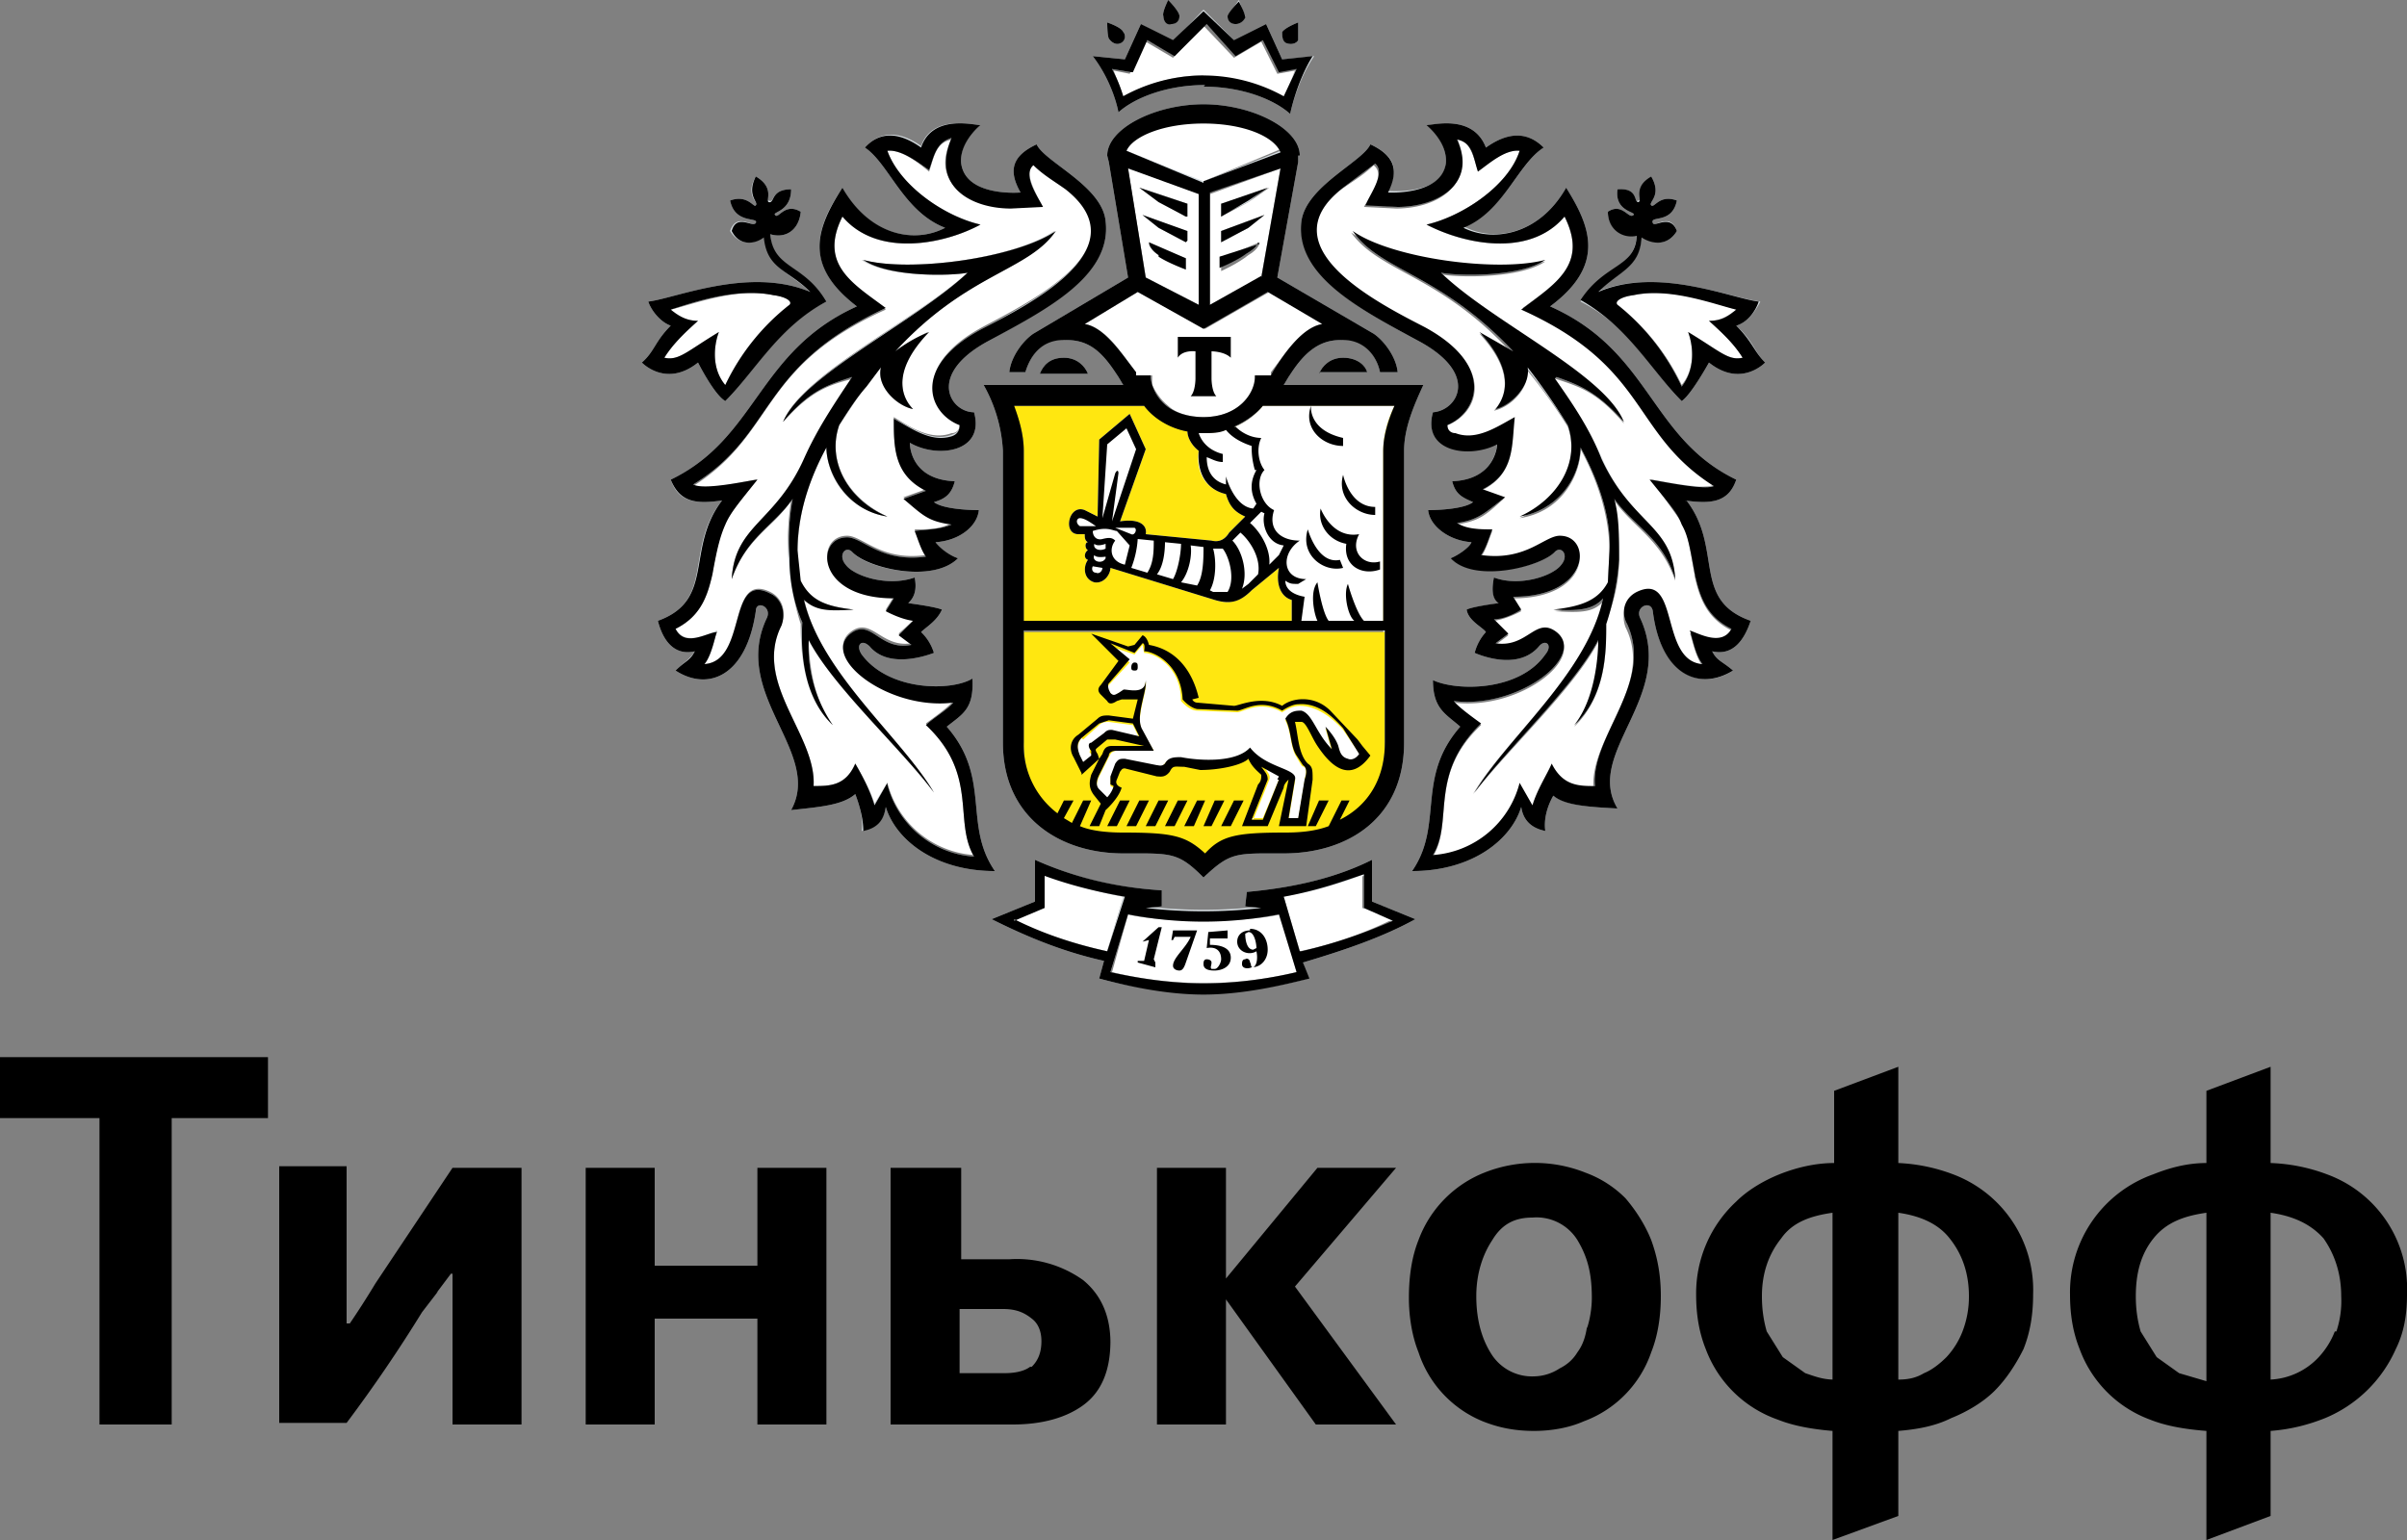 <svg xmlns="http://www.w3.org/2000/svg" viewBox="0 0 150 96"><rect x="0" y="0" width="150" height="96" fill="#808080" stroke="none"/><path d="M27.2 80.6l.9-1.2h.1v9.4h4.3v-16h-4.3L23.4 80a55.5 55.5 0 0 1-1.6 2.5h-.2v-9.8h-4.2v16h4.2a91.2 91.2 0 0 0 4.7-6.9l1-1.3M40.8 82.2h6.4v6.6h4.3v-16h-4.3v6.1h-6.4v-6.1h-4.3v16h4.3zM69.2 83.7c0-1.7-.6-3-1.7-3.9a7.1 7.1 0 0 0-4.6-1.3h-3v-5.7h-4.4v16h7.6c1.8 0 3.3-.4 4.4-1.2 1.1-.8 1.7-2.1 1.7-4m-5 1.6c-.4.3-1 .4-1.6.4h-2.8v-4h2.7c.8 0 1.3.2 1.8.6.4.3.6.8.6 1.4 0 .7-.2 1.2-.6 1.6M124.3 86.7c.7-.7 1.3-1.6 1.8-2.6.4-1 .6-2.1.6-3.4a7.7 7.7 0 0 0-5-7.5 11 11 0 0 0-3.4-.7v-6l-4 1.5v4.5c-1.2 0-2.4.3-3.4.7-1 .4-2 1-2.7 1.7a7.8 7.8 0 0 0-2.5 5.8c0 1.3.2 2.4.6 3.4a7.4 7.4 0 0 0 4.5 4.4c1 .4 2.2.6 3.4.7V96l4.1-1.5v-5.3c1.2-.1 2.3-.3 3.3-.8 1-.4 2-1 2.7-1.7m-10-.7c-.7 0-1.2-.2-1.8-.4l-1.4-1-1-1.6c-.2-.7-.3-1.4-.3-2.2 0-1.4.4-2.6 1.2-3.6.7-1 1.8-1.4 3.2-1.6V86zm5.6-.4c-.5.3-1 .4-1.6.4V75.6c1.4.2 2.5.7 3.2 1.6.8 1 1.2 2.2 1.2 3.6a6 6 0 0 1-.4 2.2 5 5 0 0 1-1 1.6c-.4.4-.9.8-1.4 1M149.3 84.1c.5-1 .7-2.1.7-3.4a7.6 7.6 0 0 0-5-7.5 11 11 0 0 0-3.5-.7v-6l-4 1.5v4.5c-1.2 0-2.3.3-3.3.7a7.8 7.8 0 0 0-5.2 7.5c0 1.3.2 2.4.6 3.4a7.4 7.4 0 0 0 4.4 4.4c1 .4 2.2.6 3.5.7V96l4-1.5v-5.3c1.3-.1 2.4-.4 3.4-.8a8.3 8.3 0 0 0 4.4-4.3m-11.8 2l-1.7-.5-1.4-1-1-1.6c-.2-.7-.3-1.4-.3-2.2 0-1.4.3-2.6 1.1-3.6s1.9-1.4 3.3-1.6V86zm8-3.1a5 5 0 0 1-1 1.6 4.4 4.4 0 0 1-3 1.4V75.6c1.4.2 2.5.7 3.3 1.6.7 1 1.1 2.2 1.1 3.6a6 6 0 0 1-.3 2.2M0 69.7h6.2v19.1h4.5V69.7h6v-3.8H0zM87 72.8h-4.9l-5.7 6.9v-6.9h-4.3v16h4.3V81l5.6 7.8h5l-6.3-8.6zM101.3 74.7a6.8 6.8 0 0 0-2.5-1.6 8.5 8.5 0 0 0-6.3 0 7.2 7.2 0 0 0-4.1 4.2c-.4 1-.6 2.2-.6 3.6 0 1.2.2 2.4.6 3.4a7 7 0 0 0 4 4.3c1 .4 2 .6 3.2.6 1.1 0 2.2-.2 3.1-.6a7 7 0 0 0 4.2-4.3c.4-1 .6-2.2.6-3.5 0-1.3-.2-2.4-.6-3.5-.4-1-1-1.9-1.6-2.6m-2.4 8c-.1.7-.3 1.2-.6 1.6-.3.5-.7.8-1.1 1a3 3 0 0 1-1.6.5 3 3 0 0 1-2.6-1.3c-.6-.9-1-2.1-1-3.7 0-1.4.4-2.6 1-3.5.6-1 1.4-1.4 2.5-1.4a3 3 0 0 1 2.8 1.4c.6 1 .9 2 .9 3.6 0 .6-.1 1.3-.3 1.9"/><g fill="#D3DADE" fill-rule="evenodd" clip-rule="evenodd"><path d="M59 45.3c1-.8 1.7-1.1 1.6-3-1.3.8-5.2.8-6.9-1.5-.4-.6 0-1 .5-.5 1.1 1.3 3.2.7 4 .4a3 3 0 0 0-.8-1.3c.3-.3 1-.7 1.3-1.4-.5-.2-2.1-.4-2.1-.4.2-.2.6-.6.4-1.6-1.7.6-3.8-.1-4.3-.8-.5-.6 0-1.2.4-.8.8 1 5 2 6.6.4-.6-.2-1.3-.7-1.4-1 1.5-.1 2.6-1 2.7-2-.8 0-2.3-.1-2.8-.5.7-.2 1.1-.5 1.3-1.3-2.6-.1-2.8-2-2.8-2.4 1.7 1 4.7.6 4-1.9-1.5 0-3-2.4 1-4.5 3.5-2 7.6-4 7.2-7.4-.2-2.2-3.8-3.7-4.3-4.8-1.5.7-1.8 1.6-1 3 0 0-3.4.3-3.7-1.8-.1-1 .5-1.8 1.2-2.4-.4 0-3-.7-3.7 1.3-1.4-1-2.6-.9-3.5.1 1.5 1 2.4 4 5 5-1.9 1-4.8.5-6.4-2.5-1.6 2.4-2.5 4.8.9 7.4-6.2 2.8-6.2 8.2-11.6 10.8.5 1.5 1.7 1.5 3.2 1.3-2.4 3-.4 6.2-4 7.5.3 1.2 1 2.2 2.3 1.9-.4.6-.6.6-1.2 1.2 2 1.3 4.4.4 5-3.7 0-.7 1-.3.7.4-2.3 4.8 3.5 8.4 1.5 12 1.8-.2 3.2-.3 4-1 .3.8.5 1.6.4 2.3 1-.2 1.4-.8 1.5-1.5.6 2 3 4 6.8 4-2-2.9-.2-5.8-3-9m-3.7 3.5l-.8 1.3c-.3-.9-.8-1.8-1.2-2.5-.6 1.4-1.6 1.4-2.6 1.4.2-3.2-3.8-6.4-2-10 .3-.8 0-1.7-.7-2-2.7-1.4-1.4 4.2-4.1 4.4.5-.6.7-2 .8-2.1-.6.1-2 1-2.6-.1 1.6-.9 2-2.1 2.3-3.4.3-1.7.4-2.4.8-3.1.3-.7.8-1.4 2-2.8-.3 0-3.3.6-4 .3 5.2-3.2 4-7.3 12-11-2-1.5-4.2-2.7-2.7-5.7 2.2 2.6 6.3 1.7 8.6.5-2.2-.5-5-2.4-5.8-4.6.9-.1 2 .8 2.6 1.2.3-.8.4-1.7 1.4-2C58 11.4 60.5 13 63 13l2-.2c-.3-.5-1.3-2-.6-2.5.6.6 1.3 1 2 1.5 4.7 3.7-2.3 7.1-5.2 8.7-4.5 2.4-3.3 5.3-1.4 6 0 .4-.2.5-.5.6-1.3.5-2.5-.5-3.6-1 0 1.8 0 3.5 2 4.5l-1.4.5c1.2 1 1.5 1.4 3 1.6-.7.3-1.6.3-2.3.4.2.5.4 1.2.7 1.6-2.9.4-4-1.3-5-1.2-1.9.1-1.8 3.8 3 3.8l-.5.8s.9.5 1.7.6l-.9.9.8.6c-2 .4-2.5-1.7-3.8-.7-1.9 1.5 2.3 4.8 6.4 4.3-.3.4-1.3 1-1.7 1.4 3.3 3.1 1.7 6 3 8.2a6 6 0 0 1-5.4-4.5"/><path d="M50 37.3c.8.8 1.6.8 3.2.7-1.8-.2-2.7-.6-3.3-1.8l-.2-1.9c0-1.8.5-4 1.8-6.4 0 1.5 1.2 3.9 3.8 4.3-2.4-1-3.8-3.4-3-5.7.5-.8 1-1.6 1.7-2.4l.9-1.2c-.3 1.2 1 2.4 2 2.6-.5-.5-1.6-2.1 1-4.8-.8.3-1.6.8-2.2 1.2 4.6-4.9 8.4-5 10-7.5-2.4 1.7-9 2.6-12 1.8 1.7 1.1 5.6 1 6.6.8C57 20 50 23.4 48.8 26.3c1.7-2 2.8-2.3 4.3-2.8-1.2 1.8-2.2 3.3-3 5.1-1.8 4-4.3 4.1-4.5 7.5.9-2.6 2.6-3.3 3.8-5-.2 1.1-.3 2.3-.3 3.7 0 1.5.4 2.9.9 4-.2 1.7 0 4.6 1.9 6.4a8.6 8.6 0 0 1-1.5-5.3c1.5 2.9 5.8 6.8 7.8 9.5-2-3.4-7-7.4-8.1-12M97 23.5c1.4.5 2.5.9 4.2 2.8-1.2-3-8.2-6.2-11.4-9.3 1 .2 4.9.3 6.5-.8-3 .8-9.6-.1-12-1.8 1.7 2.5 5.4 2.6 10 7.5l-2-1.2c2.4 2.7 1.3 4.3.8 4.8 1-.2 2.4-1.4 2-2.6a44.4 44.4 0 0 1 2.6 3.6c.8 2.3-.6 4.6-3 5.7a4.5 4.5 0 0 0 3.8-4.3c1.3 2.4 1.9 4.6 1.8 6.4l-.1 2c-.6 1-1.6 1.5-3.3 1.7 1.5.1 2.4 0 3-.7-1 4.7-6 8.7-8 12.1 2-2.7 6.2-6.6 7.7-9.5 0 1-.2 3.7-1.5 5.3 2-1.8 2-4.7 2-6.3.4-1.2.7-2.6.8-4 0-1.5 0-2.7-.3-3.8 1.2 1.7 3 2.4 3.8 5-.2-3.4-2.7-3.4-4.5-7.5-.8-1.8-1.8-3.3-3-5"/><path d="M105 31.2c1.5.2 2.7.2 3.2-1.3-5.4-2.6-5.3-8-11.6-10.8 3.5-2.6 2.5-5 1-7.4-1.7 3-4.6 3.4-6.4 2.4 2.5-.9 3.5-4 5-4.9-1-1-2.2-1-3.6 0-.8-2.1-3.3-1.4-3.6-1.4.6.6 1.2 1.5 1.1 2.4-.2 2-3.6 1.7-3.6 1.7.7-1.4.4-2.2-1.1-2.9-.5 1.1-4 2.6-4.3 4.8-.3 3.4 3.7 5.5 7.2 7.4 4 2.1 2.5 4.4 1 4.5-.7 2.4 2.3 2.9 4 1.9 0 .3-.2 2.3-2.8 2.4.2.8.6 1 1.3 1.3-.5.4-2 .5-2.8.5.1 1 1.3 1.9 2.7 2-.1.3-.8.8-1.3 1 1.5 1.5 5.7.5 6.5-.4.4-.4.9.2.4.8-.5.7-2.6 1.4-4.2.8-.2 1 0 1.4.4 1.6 0 0-1.7.2-2.1.4.1.7 1 1.1 1.2 1.4a3 3 0 0 0-.7 1.3c.7.3 2.8 1 4-.4.4-.5.9-.1.4.5-1.6 2.3-5.5 2.3-7 1.6 0 1.8.8 2.1 1.7 2.9-2.8 3.2-1 6.1-3 9 3.8 0 6.2-2 6.8-4 .1.7.5 1.3 1.5 1.5-.1-.7.1-1.5.5-2.2.8.6 2.1.7 4 .8-2.1-3.5 3.7-7 1.4-11.9-.3-.7.7-1.1.8-.4.5 4 3 5 5 3.7-.7-.6-1-.6-1.3-1.2 1.3.3 2-.7 2.4-1.9-3.7-1.3-1.7-4.5-4-7.5m.3 8.1c0 .1.2 1.5.7 2.1-2.7-.2-1.4-5.8-4.1-4.5-.8.4-1 1.3-.6 2 1.7 3.7-2.3 7-2 10.1-1 0-2 0-2.7-1.4-.3.7-.9 1.6-1.2 2.5l-.8-1.3a6 6 0 0 1-5.4 4.5c1.3-2.1-.3-5 3-8.2l-1.7-1.4c4 .5 8.3-2.8 6.4-4.3-1.3-1-1.8 1-3.8.7l.8-.6-.9-.9c.8-.1 1.7-.6 1.7-.6l-.5-.8c4.8 0 5-3.7 3-3.8-1-.1-2.1 1.6-5 1.2.3-.4.5-1.1.7-1.6-.7 0-1.6 0-2.2-.4 1.4-.2 1.8-.7 3-1.6l-1.4-.5c2-1 1.9-2.7 2-4.6-1.1.6-2.4 1.6-3.7 1.1-.3 0-.5-.2-.5-.5 1.9-.8 3-3.7-1.4-6.1-2.9-1.6-9.9-5-5.1-8.7l2-1.5c.7.6-.4 2-.6 2.5l2 .2c2.4 0 5-1.5 3.7-4.2 1 .2 1 1 1.3 1.9.7-.4 1.7-1.3 2.6-1.2-.7 2.2-3.5 4.1-5.8 4.6 2.3 1.2 6.4 2.1 8.6-.5 1.5 3-.6 4.2-2.7 5.8 8 3.6 6.8 7.7 12 11-.6.2-3.7-.4-4-.4 1.2 1.4 1.7 2 2 2.8.4.7.5 1.4.8 3 .3 1.4.7 2.6 2.3 3.5-.6 1.1-2 .3-2.5.1M67.4 48.3l1.1-1-.2-.3.1-.4.6-.5h.5l1.8.4h-2c-.4 0-.5.2-.6.5l-.2.3-.5 1c-.1.4-.2.8.2 1.3l.4.5-.7 1.4h.6l.4-1s.8-.7 1-1.4c-.3-.1-.4-.3-.3-.5l.2-.5c.1-.1.1-.2.3-.2l2 .5c.2 0 .5.1.8-.3.2-.4.3-.3.9-.3l1 .2c1.2 0 2.6-.3 3-.7l.8 1c0 .2 0 .4-.2.6l-1 2.6H79l1-2.4c0-.2.2-.4.3-.5l-.6 2.9h1.7l.4-2.9c.1-.6 0-.8-.3-1-.6-.6-.6-1.8-.8-2.6h.4c.3 0 .6.9 1 1.5.8 1.1 2 2.4 3.3.6l-.5-.6-.3-.4-1.7-1.8c-1-1-2.4-.8-3-.3-1.3-.7-2.7 0-3 0l-2.3-.2s-.2 0-.3-.2l.4-.1c-.4-1.7-1.4-3-3.1-3.3 0 0-.1-.5-.4-.6l-.5.6-.4.1-2.3-.8 1.7 1.7-1.1 1.5c-.2.2-.2.4 0 .6l.4.4c.1.2.3.2.6 0l.3-.1h1l-.3 1.2-1.5-.2c-.3 0-.5 0-.7.2l-1.2 1c-.5.3-.6.9-.3 1.4l.5 1zm12.3.2l-1 2.5H78l1-2.4c0-.3-.1-.4-.4-.8l1.1.6v.1M70 43.1l-.3.2c-.2.1-.3.2-.5 0l-.1-.2c0-.1-.1-.3 0-.4l1.3-1.5-1.2-1 1.5.6.5-.6c.2 0 .1.5.1.5.6 0 2.3.8 2.4 3 0 0 .4.5.9.6l2.5.1c.4 0 1.4-.8 2.8 0 .3-.2.7-.4 1-.4 1.2-.1 2.1.7 2.8 1.5l1 1.6c-.2.3-.5.4-.7.3-.4-.1-.5-.4-.6-.8-.2-.6-.8-1.2-.8-1.2.2.4.2 1 .4 1.3-1-1-1.2-2.1-1.9-2.3-.3 0-.7 0-1 .4.4.9.3 1.8.7 2.4l.4.6c.3.2.2.6.1.9L81 51h-.7l.4-2.3c.2-.7-1.8-.7-2.8-2-.9 1-3.3.8-4.3.6-.4 0-.8 0-1 .4-.2.2-.4.1-.5.1l-2-.4c-.3 0-.4 0-.6.3l-.3.8v.5l.2.1c-.1.4-.4.7-.4.7l-.5-.5c-.2-.2-.2-.5 0-.9l.6-1.2c0-.2.2-.3.5-.3h2.3l-.7-1.3c-.5-.8.3-2.4.2-3.1 0 1-1.3.5-1.4.6m-2.6 3l1.1-.9.6-.2 1.5.2.4.8-1.7-.4c-.2 0-.3 0-.5.2l-.8.6c-.2 0-.2.3 0 .5v.2l-.5.5-.2-.4c-.2-.5-.2-.8.1-1.1M72.2 16l1.7.8v-.7l-2.3-1s0 .4.6.8M74 15v-.6l-2.8-1 1 .8 1.7.9M74 13.4v-.7l-3-1 1.2.9c.6.4 1.7.8 1.7.8"/><path d="M82.2 23.2h3c-.1-.4-.6-.9-1.5-.9-.8 0-1.3.5-1.5 1M79 11.6l-2.9 1.1v.7l1.7-.8 1.2-1M78.5 15.2L76 16v.7l1.7-.9c.7-.4.7-.7.7-.7M78.8 13.4l-2.7 1v.7l1.7-.9 1-.8M66.3 22.3c-.9 0-1.3.5-1.5 1h3c-.2-.5-.7-1-1.5-1"/><path d="M81 9.7C81 8 78 6.5 75 6.5S69 8 69 9.7l.1.4 1.2 7.2-5.9 3.5c-.6.4-1.4 1.4-1.5 2.4h1c.3-1 1-2.2 2.6-2 1.4 0 2.2.8 3 2l.2.3.3.5h-8.7a9.5 9.5 0 0 1 1.2 4.1v18.2c0 4.7 3.6 6.9 7.5 6.9 3 0 3.4-.1 5 1.5 1.7-1.6 2-1.5 5-1.5 4 0 7.5-2.2 7.5-6.9V28.1c0-1.4.6-2.8 1.2-4.1H80l.3-.5.2-.3c.8-1.2 1.7-2 3-2 1.5-.2 2.3 1 2.5 2h1.1c-.1-1-.9-2-1.5-2.4l-6-3.5 1.3-7.2v-.4zm-10.8.8l4.5 1.5v7l-3.3-1.7-1.2-6.8zm1.1 14.8c.6.7 1.6 1.3 2.7 1.6 0 .4.3.9.7 1.2-.1 1.3.4 2.4 1.7 2.7.2.7.5 1.1 1.2 1.4l-1 1c-.3.4-.7.6-1.1.5l-4.1-.4c.1-.5-.3-1-1.6-.8l1.6-4.6-1-2-1.9 1.5-.1 4.8-.8-.4c-1-.4-1.4 1.5-.4 1.5h.4c0 .2 0 .4.2.5-.2 0-.2.4 0 .5-.2.1-.3.5 0 .6-.3.4-.3 1.2.4 1.3.6.2 1-.4 1-.8l6.5 2c1 .2 1.6.1 2.3-.6l1.7-1.4c-.2 1 .1 1.8.8 2v1.3H63.8V28.1c0-1-.3-2-.7-2.8h8.2zm7 4c-.4.6-.4 1.4 0 2.1l-.2.3c-1.2-.1-1.7-2-1.7-2v.5c-.8-.2-1.2-.9-1.2-1.7l1 .3v-.5c-.8-.2-1.3-.7-1.5-1.3h-.1a4.4 4.4 0 0 0 1.8-.2c.4.5 1 .8 1.6.9 0 .4 0 1 .2 1.6M80 34l-.3.6-.6.6c.1-1-.6-2.1-1.2-2.6l.8-.7v.1c-.1.7.3 1.9 1.3 2m-3.2-.3l.5-.5c.6.5 1.3 1.6 1.1 2.6l-.6.6-.4.3c.4-1 0-2.4-.6-3m-1.2.5h.6c.4.5.8 1.9.3 2.7a3 3 0 0 1-.9 0l-.2-.1c.4-.7.4-1.9.2-2.6m-1.4-.2l.8.1c0 .7 0 1.8-.4 2.4l-1-.2c.5-.6.7-1.7.6-2.3m-1.6-.2l1 .1c0 .6-.2 1.7-.5 2.2l-1-.3c.4-.5.5-1.4.5-2m-3.9-.2c-.4.1-.6-.2-.6-.5.9-.3 1.3 0 1.5 0l.8.9-.3 1.2c-1-.2-1-1-.6-1.5-.2-.2-.4-.3-.8-.1m-.6 1.7l.6.1c0 .2-.2.4-.4.3-.2 0-.3-.2-.2-.4m-.8-2.5c-.3-.2-.2-.5 0-.5.3 0 .7.3 1 .5h-1m.9 1.8c.1.2.7.1.7.1v.1c-.2.4-1 .2-.7-.2m.7-.4c-.4.2-.8 0-.7-.3.2.2.7 0 .7 0v.3zm.6-4.8l-.8 3 .3-4.7 1.2-1 .6 1.3-1.5 4.5.4-3c0-.2-.1-.3-.2 0m0 3.4h1.2c.2.1 0 .4-.2.4l-1-.4m1.4.7l1 .1c0 .5 0 1.4-.4 2l-1-.3c.3-.6.4-1.2.4-1.8m15.4 12.7c0 2.2-1 3.9-2.8 4.8l.7-1.2h-.6l-.8 1.6c-.8.3-1.7.4-2.7.4-3.1 0-4 .2-5 1.3-1.2-1.1-2-1.3-5.1-1.3-1 0-2-.1-2.8-.4l.8-1.6h-.5l-.7 1.4-.5-.3.6-1.1h-.6l-.4.8a5.3 5.3 0 0 1-2.1-4.4v-7h22.4v7zm.6-21c-.4.9-.7 1.8-.7 2.8v10.6H85c-.5-.5-1-2.3-1-2.3-.3.6 0 2 .4 2.3h-1.6c-.4-.5-.7-2.4-.7-2.4-.5.6-.2 2 0 2.4h-1l.2-1.5c-.6-.1-1.2-.4-1.2-1 .3.2.4.2.8.2l.5-.3c-1.5 0-1.6-1.6-.4-2.4-1.2 0-2-.7-1.6-2-.9-.3-1.2-1.8-.5-2.4-.5-.5-.6-1.4-.3-2-.6 0-1.2-.3-1.6-.7h-.1c.7-.3 1.4-.8 1.8-1.3h8.2zm-4.5-5.1c-1.2.2-2.3 1.7-3.1 3l-.1.2h-1v.1c0 1-1 2.5-3.2 2.5-1 0-1.8-.3-2.3-.7a2.7 2.7 0 0 1-1-1.8v-.1h-.9v-.2c-1-1.3-2-2.8-3.2-3l3.3-2 4.1 2.2 4-2.2 3.4 2zm-3.8-3L75.3 19v-7l4.5-1.5-1.2 6.8zm-3.6-6l-4.8-1.8c.4-1 2.3-1.8 4.8-1.8s4.4.8 4.8 1.8L75 11.3z"/><path d="M85.7 32.1v-.5c-1.6 0-2-2-2-2-.4 1.4.8 2.5 2 2.5M83.7 35.4l-.2-.5c-1.4.3-2-1.9-2-1.9-.5 1.6 1 2.7 2.2 2.4M84.7 33.3c-1.7.3-2.4-1.7-2.4-1.7-.2 1.1.5 2.2 1.6 2.3-.2 1.3 1 2 2.1 1.6L86 35c-1 .3-1.9-.6-1.3-1.7M83.7 27.8v-.5c-2.2-.5-2-2-2-2-.5 1.4.7 2.5 2 2.5M69.8 49.9l-.8 1.6h.6l.8-1.6zM71 49.9l-.8 1.6h.6l.8-1.6zM75.7 49.9l-.7 1.6h.5l.8-1.6zM76.9 49.9l-.8 1.6h.6l.8-1.6zM74.6 49.9l-.8 1.6h.6l.7-1.6zM81.5 51.5h.5l.8-1.6h-.6zM72.2 49.9l-.8 1.6h.6l.8-1.6zM73.4 49.9l-.8 1.6h.6l.8-1.6zM70.7 41.3c-.1 0-.2.1-.2.3 0 .1 0 .2.2.2l.2-.2c0-.2 0-.3-.2-.3M75 5.4c2.4 0 4.4.8 5.4 1.7 0 0 .4-2 1.5-3.6l-2 .2-1-2.2-2 1L75 .6l-1.9 2-2-1.1-1 2.2-2-.2C69.4 5.2 69.7 7 69.7 7c1-.9 3-1.7 5.4-1.7m-4.5-.8l.9-2 1.7.9 2-1.9 1.8 1.9 1.7-1 1 2 1.1-.1A9 9 0 0 0 80 6a10.3 10.3 0 0 0-10 0 9 9 0 0 0-.7-1.7l1.2.2z"/><path d="M77 1.5c.3 0 .5-.2.6-.5l-.4-1-.7 1c0 .2.2.5.5.5M80.2 2.7c.3.1.6 0 .7-.2V1.4s-.8.3-1 .6c0 .2 0 .5.3.7M73 1.5c.3 0 .5-.3.5-.5 0-.3-.7-1-.7-1s-.4.8-.3 1c0 .3.2.5.5.5M69.8 2.7c.3-.2.4-.5.2-.7-.1-.3-1-.6-1-.6s0 .8.1 1c.2.3.5.4.7.3M108.2 20.3c.7-.2 1.2-.9 1.5-1.5-1.8-.2-6.4-2.2-10.2-.6 1.4-1.3 2.7-1.5 2.8-3.5.6.5 1.6.7 2.2-.3-.4-1.2-1.4-.2-1.5-.5-.2-.5 1.2.1 1.5-1.4-1.1-.4-1.4.5-1.6.3-.2-.2.7-.6 0-1.8-1.1.7-.5 1.5-.8 1.5-.3.2 0-.8-1.3-.7-.2 1.4 1.2 1.4 1 1.6-.3.3-.7-.8-1.6-.2 0 1 .9 1.7 1.8 1.4-.1 2.2-2 1.8-3.5 4.2 3 1.5 4.4 4.3 6.3 6.2.6-.4 1.7-2.4 1.7-2.4 2 1.6 3.5 0 3.5 0-.7-.7-.7-1.3-1.8-2.3m-3 .4c.2.5.6 2.1-.4 3.4a14 14 0 0 0-4-5.1c-.2-.2.2-.5 1-.6 2.4-.5 5.1.5 6.4.9-.6.5-1 .7-1.7.7 1 .8 1.7 1.5 2.2 2.3-1 .2-1.5-.4-3.5-1.6M74.4 58h-1.3l-.1.6h.1l.1-.2h1c-.3.7-1.1 1.3-1.1 1.8 0 .2.2.3.4.3s.3-.2.4-.5l.7-2h-.1zM75.3 58.9v-.4h1.2V58l-1.2.1-.1 1c.5-.1.9.1.9.7 0 .2-.2.6-.4.6h-.2V60c0-.2-.1-.3-.3-.3-.2 0-.2.2-.2.3 0 .4.5.4.7.4.4 0 1-.2 1-.8 0-.7-.8-.8-1.4-.8M77.9 58c-.5 0-.8.3-.8.7 0 .6.7.9 1.2.6.1.5 0 .9-.2 1-.2 0-.1-.2-.2-.3 0-.2-.2-.3-.3-.2-.2 0-.2.2-.2.3 0 .3.4.3.6.2.6 0 1-.5 1-1.1 0-.7-.4-1.3-1.1-1.3m.2 1.3c-.4 0-.5-.6-.5-1l.2-.1c.4 0 .5.8.5 1l-.2.1M72.2 57.8l-1 .9.4-.1-.3 1.3h-.4v.1l1.1.3V60H72l-.1-.2.5-2h-.1z"/><path d="M85.5 56.2v-2.6c-2 1-4.5 1.7-7.8 2l-.1.9h1a30.6 30.6 0 0 1-7.2 0h1v-1c-3.4-.2-5.9-1-7.9-1.9v2.6l-2.7 1.1c2 1 4.3 2 7 2.6l-.3 1.1a24.6 24.6 0 0 0 13 0l-.3-1c2.7-.8 5-1.6 7-2.7l-2.7-1.1zm-22.3 1.2l1.9-.8v-2c1.1.4 2.7.9 4.9 1.3l-1 3.4c-2.3-.5-4.2-1.2-5.8-2m11.8 4c-2 0-4-.3-5.8-.7l1.1-3.6a24.7 24.7 0 0 0 9.4 0l1.1 3.6c-1.7.4-3.7.7-5.8.7m6-2L80 56c2.2-.4 3.8-1 5-1.4v2.1l1.8.8a30 30 0 0 1-5.7 2M43.5 22.6s1 2 1.7 2.4c1.9-1.9 3.3-4.7 6.3-6.2-1.4-2.4-3.4-2-3.5-4.2 1 .3 1.8-.3 1.9-1.4-1-.6-1.4.5-1.6.2-.2-.2 1-.2 1-1.6-1.3 0-1 .9-1.4.7-.2 0 .4-.8-.8-1.5-.7 1.2.2 1.6 0 1.8-.1.2-.5-.7-1.6-.3.3 1.5 1.8 1 1.6 1.4-.2.3-1.2-.7-1.6.5.6 1 1.6.8 2.2.3.1 2 1.4 2.2 2.8 3.5-3.8-1.6-8.4.4-10.1.6.2.6.8 1.3 1.4 1.5-1 1-1 1.6-1.8 2.3 0 0 1.5 1.6 3.5 0m-2.1-.3c.5-.8 1.2-1.5 2.1-2.3-.6 0-1.1-.2-1.7-.7 1.3-.4 4-1.4 6.4-1 .8.2 1.2.5 1 .7a14 14 0 0 0-4 5c-1-1.2-.6-2.8-.4-3.3-2 1.2-2.5 1.8-3.4 1.6M73.3 21.1v1.2c.4-.5 1.2-.4 1.2-.4v1.6s0 .9-.3 1.2h1.6c-.3-.4-.3-1.2-.3-1.2V22s.8-.1 1.2.4V21h-3.4z"/></g><path fill="#FFE710" fill-rule="evenodd" d="M63.8 38.7V28.1c0-1-.3-2-.7-2.8h8.2c.8 1 2.2 1.7 3.7 1.7 1.6 0 3-.7 3.7-1.7h8.2c-.4.9-.7 1.9-.7 2.8v10.6H63.8zM75 53.2C74 52.1 73 52 70 52c-3.7 0-6.2-2.1-6.2-5.6v-7h22.5v7c0 3.5-2.6 5.6-6.2 5.6-3.1 0-4 .2-5 1.3" clip-rule="evenodd"/><path fill="#FFF" d="M65 54.5v2.1l-1.8.8a30 30 0 0 0 5.8 1.9l1-3.4c-2.2-.4-3.8-1-5-1.4M75 57.4c-2.1 0-4-.2-4.7-.4l-1 3.6a24.6 24.6 0 0 0 11.5 0l-1-3.6c-.8.2-2.6.4-4.8.4M85 54.5c-1.2.5-2.8 1-5 1.4l1 3.4c2.3-.5 4.2-1.2 5.8-2l-1.9-.7v-2zM61.2 20.4c3-1.6 10-5 5.2-8.7l-2-1.5c-.7.6.3 2 .5 2.6l-2 .1c-2.4 0-5-1.5-3.6-4.2-1 .2-1.1 1.1-1.4 2-.6-.5-1.7-1.4-2.6-1.3.7 2.2 3.6 4.1 5.8 4.6-2.2 1.2-6.4 2.1-8.6-.5-1.5 3 .6 4.2 2.7 5.8-8 3.6-6.8 7.7-12 11 .7.3 3.7-.4 4-.4-1.2 1.5-1.7 2-2 2.8-.4.7-.5 1.4-.8 3-.3 1.4-.7 2.7-2.3 3.5.6 1.1 2 .3 2.6.1-.1.1-.3 1.5-.8 2.1 2.7-.2 1.4-5.8 4.1-4.5.8.4 1 1.3.7 2-1.8 3.7 2.2 7 2 10.1 1 0 2 0 2.6-1.4.4.7.9 1.6 1.2 2.5l.8-1.3a6 6 0 0 0 5.4 4.5c-1.3-2.1.3-5-3-8.2.4-.3 1.4-1 1.7-1.4-4 .5-8.3-2.8-6.4-4.3 1.3-1 1.9 1 3.8.7l-.8-.6 1-.9c-.9 0-1.8-.6-1.8-.6l.5-.8c-4.8 0-4.9-3.7-3-3.8 1-.1 2.1 1.6 5 1.2-.3-.4-.5-1.1-.7-1.6.8 0 1.6 0 2.3-.4-1.5-.2-1.8-.7-3-1.6l1.4-.5c-2-1-2-2.7-2-4.5 1 .6 2.3 1.5 3.6 1 .3 0 .5-.2.5-.5-1.9-.8-3-3.7 1.4-6.1m-3.4.3c-2.5 2.7-1.4 4.3-.9 4.8-1-.2-2.3-1.4-2-2.6l-1 1.2-1.6 2.4c-.8 2.3.6 4.6 3 5.7a4.5 4.5 0 0 1-3.8-4.3 13.3 13.3 0 0 0-1.8 6.4c0 .7 0 1.3.2 2 .6 1.1 1.5 1.5 3.3 1.7-1.6.1-2.4 0-3.1-.7 1 4.7 6 8.7 8.1 12.1-2-2.7-6.3-6.6-7.8-9.5 0 1 .2 3.7 1.5 5.3-1.9-1.8-2-4.7-2-6.3a16.8 16.8 0 0 1-.6-7.7c-1 1.6-2.8 2.3-3.7 4.9.2-3.4 2.7-3.4 4.6-7.5.7-1.8 1.7-3.3 3-5-1.6.4-2.7.8-4.4 2.7C50 23.3 57 20 60.3 17c-1 .2-5 .3-6.6-.8 3 .8 9.6-.1 12-1.8-1.6 2.5-5.4 2.6-10 7.5l2.1-1.2M105.6 35.8c-.3-1.7-.4-2.4-.7-3.1l-2-2.8c.2 0 3.3.7 4 .3-5.3-3.2-4.1-7.3-12-11 2-1.5 4.1-2.7 2.6-5.7-2.2 2.6-6.3 1.7-8.6.5 2.2-.5 5.1-2.4 5.8-4.6-.9-.1-2 .8-2.6 1.2-.3-.8-.4-1.7-1.3-2C92 11.6 89.5 13 87 13l-2-.1c.3-.6 1.4-2 .6-2.6-.6.6-1.3 1-2 1.5-4.7 3.7 2.3 7.2 5.2 8.7 4.5 2.4 3.3 5.3 1.4 6 0 .4.2.6.5.7 1.3.4 2.6-.5 3.6-1.1 0 1.8 0 3.5-2 4.5l1.4.5c-1.1 1-1.5 1.4-3 1.6.7.3 1.6.3 2.3.4-.2.5-.4 1.2-.7 1.6 2.9.4 4-1.3 5-1.2 1.9.1 1.8 3.8-3 3.8l.5.8s-.9.5-1.7.6l.9.9-.8.6c2 .4 2.5-1.7 3.8-.7 1.9 1.5-2.3 4.8-6.4 4.3.3.4 1.3 1 1.7 1.4-3.3 3.1-1.7 6-3 8.2a6 6 0 0 0 5.4-4.5l.8 1.4c.3-1 .9-1.9 1.2-2.6.6 1.4 1.6 1.4 2.6 1.4-.2-3.2 3.8-6.4 2-10-.3-.8 0-1.7.7-2 2.7-1.4 1.4 4.2 4.1 4.4-.5-.6-.7-2-.8-2 .6 0 2 1 2.6-.2-1.6-.8-2-2.1-2.3-3.4m-5-4.7c.2 1.1.3 2.3.3 3.7 0 1.5-.4 2.9-.9 4 .2 1.7 0 4.6-1.9 6.4a8.6 8.6 0 0 0 1.5-5.3c-1.5 2.9-5.7 6.8-7.8 9.5 2-3.4 7-7.4 8.1-12-.6.7-1.5.7-3 .6 1.7-.2 2.7-.6 3.3-1.8l.1-1.9c0-1.8-.5-4-1.8-6.4 0 1.5-1.1 3.9-3.8 4.3 2.4-1 3.8-3.4 3-5.7a32.8 32.8 0 0 0-2.6-3.6c.3 1.2-1 2.4-2 2.6.5-.5 1.6-2.1-.9-4.8.7.3 1.5.8 2 1.2-4.5-4.9-8.2-5-10-7.5 2.5 1.7 9.1 2.6 12.1 1.8-1.6 1.1-5.6 1-6.5.8 3.2 3.1 10.2 6.4 11.4 9.3-1.7-2-2.8-2.3-4.3-2.8 1.2 1.8 2.2 3.3 3 5.1 1.8 4 4.3 4.1 4.5 7.5-.9-2.6-2.6-3.3-3.8-5"/><path fill="#FFF" d="M78.7 25.3c-.8 1-2.1 1.7-3.7 1.7l-1-.1c0 .4.3.9.7 1.2-.2 1.3.4 2.4 1.7 2.7.2.7.5 1.1 1.2 1.4l-1 1c-.3.5-.7.6-1.1.5l-4.1-.4c.1-.5-.3-1-1.6-.8l1.6-4.5-1-2.2-1.9 1.6-.1 4.8-.8-.4c-1-.4-1.4 1.5-.4 1.5h.4c0 .2 0 .4.2.5-.2 0-.2.4 0 .5-.2.1-.3.5 0 .6-.3.4-.3 1.2.4 1.4.6.1 1-.5 1-.9l6.5 2c.9.3 1.6.1 2.3-.6l1.7-1.4c-.2 1 .1 1.8.8 2v1.3h5.7V28.1c0-1 .3-2 .7-2.8h-8.2zM69 43l.2.2c.2.3.3.2.5 0h.3c.1-.2 1.3.3 1.4-.7.1.7-.7 2.3-.2 3.1l.7 1.2h-2.3c-.3 0-.4.2-.5.4l-.6 1.2c-.2.4-.2.7 0 1l.5.4s.3-.3.4-.7l-.2-.1v-.5l.3-.8c.2-.3.3-.4.7-.3l1.9.4s.3.1.4-.1c.3-.4.7-.5 1.1-.4 1 .2 3.4.4 4.3-.6 1 1.4 3 1.4 2.8 2l-.4 2.4h.6l.4-2.4c0-.3.2-.6 0-.9-.2 0-.2-.1-.5-.6-.4-.6-.3-1.5-.7-2.3.3-.4.7-.6 1-.5.7.2.9 1.4 1.9 2.4l-.4-1.4s.6.6.8 1.2c.1.4.2.7.6.8.2.1.5 0 .8-.3l-1.1-1.6C83 44.7 82 44 81 44c-.4 0-.8.2-1.1.4-1.4-.8-2.4 0-2.8 0l-2.5-.1c-.5 0-1-.6-1-.6 0-2.2-1.7-3-2.3-3l-.1-.5-.5.6-1.5-.5 1.2 1-1.3 1.4c-.1.1 0 .3 0 .4"/><path fill="#FFF" d="M67.4 46c-.3.4-.3.7-.1 1.2l.2.4.6-.5-.2-.2.1-.5.8-.6c.2-.2.3-.2.5-.2l1.7.4-.4-.8-1.5-.2c-.2 0-.4 0-.6.2l-1 .9zM78 51h.7l1-2.4.1-.2-1-.6c.2.4.4.5.3.8l-1 2.5zM78.6 17.3l1.2-6.8-4.4 1.6V19l3.2-1.7zm-2.5-4.6l3-1-1.3.9-1.7.9v-.8zm0 1.7l2.7-1-1 .8-1.7.9v-.7zm0 1.7l2.4-1s0 .4-.7.8c-.6.5-1.7 1-1.7 1V16z"/><path fill="#FFF" d="M70.7 23.2l.1.2h1v.6c.2.4.5.9 1 1.3.4.4 1.2.7 2.2.7 2.2 0 3.2-1.4 3.3-2.5v-.1h.9v-.2c1-1.3 2-2.8 3.2-3l-3.3-2-4 2.3-4.2-2.3-3.3 2c1.2.2 2.3 1.7 3.1 3"/><path fill="#FFF" d="M74.7 19v-7l-4.4-1.5 1.1 6.8 3.3 1.7zm-.8-2.2s-1-.4-1.7-.9c-.6-.4-.6-.7-.6-.7l2.3.9v.7zm0-4v.7l-1.7-1-1.2-.8 3 1zm0 1.6v.7l-1.7-.9-1-.8 2.7 1zM75 7.6c-2.5 0-4.4.8-4.8 1.8l4.8 1.9 4.8-2c-.4-.9-2.3-1.7-4.8-1.7M75 4.8c1.9 0 3.7.6 5 1.3l.7-1.7-1.1.2-1-2-1.7 1-1.9-2-1.9 2-1.7-1-1 2-1-.2L70 6c1.3-.7 3.1-1.3 5-1.3M106.5 20c.6 0 1.1-.2 1.7-.7-1.3-.4-4-1.4-6.4-.9-.8.1-1.2.4-1 .6a14 14 0 0 1 4 5c1-1.2.6-2.8.4-3.3 2 1.2 2.5 1.8 3.4 1.6-.5-.8-1.2-1.5-2.1-2.3M45.2 24a14 14 0 0 1 4-5c.2-.2-.2-.5-1-.6-2.3-.5-5.1.6-6.4.9.6.5 1.1.7 1.7.7-1 .9-1.6 1.5-2.1 2.3 1 .2 1.4-.4 3.4-1.6-.2.5-.6 2.1.4 3.4"/><path fill-rule="evenodd" d="M59 45.3c1-.8 1.7-1.1 1.6-3-1.3.8-5.2.8-6.9-1.5-.4-.6 0-1 .5-.5 1.1 1.3 3.2.7 4 .4a3 3 0 0 0-.8-1.3c.3-.3 1-.7 1.3-1.4-.5-.2-2.1-.4-2.1-.4.2-.2.6-.6.4-1.6-1.7.6-3.8-.1-4.3-.8-.5-.6 0-1.2.4-.8.9 1 5 2 6.6.4-.6-.2-1.2-.7-1.4-1 1.5-.1 2.6-1 2.7-2-.8 0-2.3-.1-2.8-.5.7-.2 1.1-.5 1.3-1.3-2.6-.1-2.8-2-2.8-2.4 1.7 1 4.7.6 4-1.9-1.5 0-3-2.4 1-4.5 3.5-1.9 7.6-4 7.2-7.4-.2-2.2-3.8-3.7-4.3-4.8-1.5.7-1.8 1.6-1 3 0 0-3.4.3-3.7-1.8-.1-.9.5-1.8 1.2-2.4-.4 0-3-.7-3.7 1.4-1.4-1-2.6-1-3.5 0 1.5 1 2.4 4 5 5-1.9 1-4.7.5-6.4-2.5-1.6 2.5-2.5 4.8.9 7.4-6.2 2.8-6.2 8.2-11.6 10.8.6 1.5 1.7 1.5 3.2 1.3-2.3 3-.4 6.2-4 7.5.3 1.2 1 2.2 2.3 1.9-.3.6-.6.6-1.2 1.2 2 1.3 4.4.4 5-3.7 0-.7 1-.3.7.4-2.3 4.8 3.5 8.4 1.5 12 1.8-.2 3.2-.3 4-1 .3.8.5 1.6.5 2.3 1-.2 1.3-.8 1.4-1.5.6 2 3 4 6.8 4-2-2.9-.2-5.8-3-9m-3.7 3.5l-.8 1.4c-.3-1-.8-1.9-1.2-2.6-.6 1.4-1.6 1.4-2.6 1.4.2-3.2-3.8-6.4-2-10 .3-.8 0-1.7-.7-2-2.7-1.4-1.4 4.2-4.1 4.4.5-.6.7-2 .8-2-.6 0-2 1-2.6-.2 1.6-.8 2-2.1 2.3-3.4.3-1.7.5-2.4.8-3.1.3-.7.8-1.3 2-2.8-.3 0-3.3.7-4 .3 5.2-3.2 4-7.3 12-11-2-1.5-4.2-2.7-2.7-5.7 2.2 2.6 6.4 1.7 8.6.5-2.2-.5-5-2.4-5.8-4.6.9-.1 2 .8 2.6 1.2.3-.8.4-1.7 1.4-2C58 11.6 60.5 13 63 13l2-.1c-.3-.6-1.3-2-.6-2.6.6.6 1.3 1 2 1.5 4.7 3.7-2.3 7.2-5.2 8.7-4.5 2.4-3.3 5.3-1.4 6 0 .4-.2.6-.5.7-1.3.4-2.5-.5-3.6-1.1 0 1.8 0 3.5 2 4.5l-1.4.5c1.2 1 1.5 1.4 3 1.6-.7.3-1.5.3-2.3.4.2.5.4 1.2.7 1.6-2.9.4-4-1.3-5-1.2-1.9.1-1.8 3.8 3 3.8l-.5.8s.9.5 1.7.6l-.9.9.8.6c-2 .4-2.5-1.7-3.8-.7-1.9 1.5 2.4 4.8 6.4 4.3-.3.4-1.3 1-1.7 1.4 3.3 3.1 1.7 6 3 8.2a6 6 0 0 1-5.4-4.5" clip-rule="evenodd"/><path fill-rule="evenodd" d="M50 37.3c.8.8 1.6.8 3.2.7-1.8-.2-2.7-.6-3.3-1.8l-.2-1.9c0-1.8.5-4 1.8-6.4 0 1.5 1.2 3.9 3.8 4.3-2.4-1-3.8-3.4-3-5.7.5-.8 1-1.6 1.7-2.4l.9-1.2c-.3 1.2 1 2.4 2 2.6-.5-.5-1.6-2.1 1-4.8-.8.3-1.6.8-2.1 1.2 4.5-4.9 8.3-5 10-7.5-2.5 1.7-9.1 2.6-12 1.8 1.6 1.1 5.5 1 6.5.8-3.3 3.1-10.3 6.4-11.5 9.3 1.7-2 2.8-2.3 4.3-2.8-1.2 1.8-2.2 3.3-3 5.1-1.8 4-4.3 4.1-4.5 7.5.9-2.6 2.6-3.3 3.8-5-.2 1.1-.3 2.3-.2 3.7 0 1.5.3 2.9.8 4-.1 1.7 0 4.6 1.9 6.4a8.6 8.6 0 0 1-1.5-5.3c1.5 2.9 5.8 6.8 7.8 9.5-2-3.4-7-7.4-8.1-12M97 23.5c1.4.5 2.5.9 4.2 2.8-1.2-3-8.2-6.2-11.4-9.3 1 .2 4.9.3 6.5-.8-3 .8-9.6-.1-12-1.8 1.7 2.5 5.4 2.6 10 7.5l-2.1-1.2c2.5 2.7 1.4 4.3 1 4.8.9-.2 2.2-1.4 2-2.6a42.6 42.6 0 0 1 2.5 3.6c.8 2.3-.6 4.6-3 5.7a4.5 4.5 0 0 0 3.8-4.3c1.3 2.4 1.9 4.6 1.8 6.4l-.1 2c-.6 1.1-1.6 1.5-3.4 1.7 1.6.1 2.5 0 3.1-.7-1 4.7-6 8.7-8 12.1 2-2.7 6.2-6.6 7.7-9.5 0 1-.2 3.7-1.5 5.3 2-1.8 2-4.7 2-6.3.4-1.2.7-2.6.8-4 0-1.5 0-2.7-.3-3.8 1.2 1.7 3 2.4 3.8 5-.2-3.4-2.7-3.4-4.6-7.5-.7-1.8-1.7-3.3-2.9-5" clip-rule="evenodd"/><path fill-rule="evenodd" d="M105 31.2c1.5.2 2.7.2 3.2-1.3-5.4-2.6-5.3-8-11.6-10.8 3.5-2.6 2.5-5 1-7.4-1.7 3-4.6 3.4-6.4 2.5 2.5-1 3.4-4 5-5-1-1-2.2-1-3.6 0-.8-2.1-3.3-1.4-3.7-1.4.7.6 1.3 1.5 1.2 2.4-.3 2-3.6 1.8-3.6 1.8.7-1.4.4-2.3-1.1-3-.5 1.1-4 2.6-4.3 4.8-.4 3.4 3.7 5.5 7.2 7.4 4 2.1 2.5 4.4 1 4.5-.7 2.5 2.3 2.9 4 2 0 .2-.2 2.2-2.8 2.3.2.8.6 1 1.3 1.3-.5.4-2 .5-2.8.5.1 1 1.3 1.9 2.7 2-.1.3-.8.8-1.3 1 1.5 1.6 5.7.5 6.5-.4.4-.4.9.2.4.8-.5.7-2.6 1.4-4.2.8-.2 1 0 1.4.3 1.6 0 0-1.6.2-2 .4.1.7 1 1.1 1.2 1.4a3 3 0 0 0-.7 1.3c.7.3 2.8 1 4-.4.4-.5.9-.1.4.5-1.6 2.3-5.5 2.3-7 1.6 0 1.8.8 2.1 1.7 2.9-2.8 3.2-1 6.1-3 9 3.8 0 6.2-2 6.8-4 .1.7.5 1.3 1.5 1.5-.1-.7.1-1.5.5-2.2.7.6 2.1.7 4 .8-2.1-3.5 3.7-7 1.4-11.9-.3-.7.7-1.1.8-.4.5 4 2.9 5 5 3.7-.7-.6-1-.6-1.3-1.2 1.3.3 2-.7 2.4-1.9-3.7-1.3-1.7-4.5-4-7.5m.2 8.1c.1.1.3 1.5.8 2.1-2.7-.2-1.4-5.8-4.1-4.5-.8.4-1 1.3-.6 2 1.7 3.7-2.3 7-2 10.1-1 0-2 0-2.7-1.4-.3.7-.9 1.6-1.2 2.6l-.8-1.4a6 6 0 0 1-5.4 4.5c1.3-2.1-.3-5 3-8.2-.4-.3-1.4-1-1.7-1.4 4 .5 8.3-2.8 6.4-4.3-1.3-1-1.8 1-3.8.7l.8-.6-.9-.9c.8 0 1.7-.6 1.7-.6l-.5-.8c4.8 0 4.9-3.7 3-3.8-1-.1-2.1 1.6-5 1.2.3-.4.5-1.1.7-1.6-.7 0-1.6 0-2.2-.4 1.4-.2 1.8-.7 3-1.6l-1.4-.5c2-1 1.8-2.7 2-4.5-1.1.6-2.4 1.5-3.7 1-.3 0-.5-.2-.5-.5 1.9-.8 3-3.7-1.4-6.1-2.9-1.5-9.9-5-5.1-8.7l2-1.5c.7.6-.4 2-.6 2.6l2 .1c2.4 0 5-1.4 3.7-4.2 1 .2 1 1.1 1.3 2 .7-.5 1.7-1.4 2.6-1.3-.7 2.2-3.6 4.1-5.8 4.6 2.3 1.2 6.4 2.1 8.6-.5 1.5 3-.6 4.2-2.7 5.8 8 3.6 6.8 7.7 12 11-.6.3-3.7-.4-4-.4 1.2 1.5 1.7 2 2 2.8.4.7.5 1.4.8 3 .3 1.4.7 2.7 2.3 3.5-.6 1.1-2 .3-2.6.1M67.4 48.3l1.1-1-.1-.3c-.2-.3-.1-.3 0-.4l.6-.5h.5l1.8.4h-2c-.4 0-.5.2-.6.5l-.2.3-.5 1c-.1.4-.2.8.2 1.3l.4.5-.7 1.4h.6l.4-1s.8-.7 1-1.4c-.3-.1-.4-.3-.3-.5l.2-.5c.1-.1.1-.2.3-.2l2 .5c.2 0 .5.1.8-.3.2-.4.3-.3.9-.3l1 .2c1.2 0 2.6-.3 3-.7.2.5.6.8.8 1 0 .2 0 .4-.2.6l-1 2.6H79l1-2.4c0-.2.2-.4.3-.5l-.6 2.9h1.7l.4-2.9c0-.6 0-.8-.3-1-.6-.6-.6-1.8-.8-2.6h.4c.3 0 .6.9 1 1.5.8 1.2 2 2.4 3.3.6l-.5-.6-.3-.4-1.7-1.8c-1-1-2.4-.8-3-.3-1.3-.7-2.7 0-3 0l-2.3-.2s-.2 0-.3-.2l.4-.1c-.4-1.7-1.4-3-3.1-3.3 0 0-.1-.5-.4-.6l-.5.6-.4.1-2.3-.8 1.7 1.7-1.1 1.5c-.2.2-.2.4 0 .6l.4.4c.1.2.3.2.6 0l.3-.1h1l-.3 1.2-1.5-.2c-.3 0-.5 0-.7.2l-1.2 1c-.5.3-.6.9-.3 1.4l.5 1zm12.3.3l-1 2.5H78l1-2.5c0-.3-.1-.4-.4-.8l1.1.6-.1.2M70 43l-.3.2c-.2.1-.3.2-.5 0l-.1-.2s-.1-.3 0-.4l1.3-1.5-1.2-1 1.5.6.5-.6c.2 0 .1.5.1.5.6 0 2.3.8 2.4 3 0 0 .4.5.9.6l2.5.1c.4 0 1.4-.8 2.8 0 .3-.2.7-.4 1-.4 1.2-.1 2.1.7 2.8 1.5l1 1.6c-.2.3-.5.4-.7.3-.4-.1-.5-.4-.6-.8-.2-.6-.8-1.2-.8-1.2l.4 1.4c-1-1-1.2-2.2-1.9-2.4-.3 0-.7 0-1 .5.4.8.3 1.7.7 2.3l.4.6c.3.2.2.6.1.9l-.4 2.4h-.6l.4-2.4c.2-.7-1.8-.7-2.8-2-.9 1-3.3.8-4.3.6-.4 0-.8 0-1 .4-.2.2-.4.1-.5.1l-2-.4c-.3 0-.4 0-.6.3l-.3.8v.5l.2.1c-.1.4-.4.7-.4.7l-.5-.5c-.2-.2-.2-.5 0-.9l.6-1.2c0-.2.2-.3.5-.3h2.3l-.7-1.3c-.5-.8.3-2.4.2-3.1 0 1-1.3.5-1.4.6m-2.6 3l1.1-.9.6-.2 1.5.2.4.8-1.7-.4c-.2 0-.3 0-.5.2l-.8.6c-.2 0-.2.3 0 .5v.3l-.5.4-.2-.4c-.2-.5-.2-.8.1-1.1M72.2 16c.6.4 1.7.8 1.7.8v-.7l-2.3-1s0 .4.6.8M74 15v-.6l-2.8-1 1 .8 1.7.9M74 13.5v-.8l-3-1 1.2.9 1.7.9" clip-rule="evenodd"/><path fill-rule="evenodd" d="M82.2 23.2h3c-.1-.4-.6-.9-1.5-.9-.8 0-1.3.5-1.5 1M79 11.7l-2.9 1v.8l1.7-1 1.2-.8M78.5 15.2L76 16v.7s1-.4 1.7-.9c.7-.4.7-.7.7-.7M78.8 13.4l-2.7 1v.7l1.7-.9 1-.8M66.3 22.3c-.9 0-1.3.5-1.5 1h3c-.2-.5-.7-1-1.5-1" clip-rule="evenodd"/><path fill-rule="evenodd" d="M81 9.7C81 8 78 6.5 75 6.5S69 8 69 9.7l.1.4 1.2 7.2-5.9 3.5c-.6.4-1.4 1.4-1.5 2.4h1c.3-1 1-2.1 2.6-2 1.4 0 2.2.8 3 2l.2.3.3.5h-8.7a9.4 9.4 0 0 1 1.2 4.1v18.2c0 4.7 3.6 6.9 7.5 6.9 3 0 3.4-.1 5 1.5 1.7-1.6 2-1.5 5-1.5 4 0 7.5-2.2 7.5-6.9V28.1c0-1.4.6-2.8 1.2-4.1H80l.3-.5.2-.3c.8-1.2 1.7-2 3-2 1.5-.1 2.3 1 2.5 2h1.1c-.1-1-.9-2-1.5-2.4l-6-3.5 1.3-7.2v-.4zm-10.7.8l4.4 1.6V19l-3.3-1.7-1.1-6.8zm1 14.8c.6.8 1.6 1.4 2.7 1.6 0 .4.3.9.7 1.2-.1 1.3.4 2.4 1.7 2.7.2.7.5 1.1 1.2 1.4l-1 1c-.3.5-.7.6-1.1.5l-4.1-.4c.1-.5-.3-1-1.6-.8l1.6-4.5-1-2.2-1.9 1.6-.1 4.8-.8-.4c-1-.4-1.4 1.5-.4 1.5h.4c0 .2 0 .4.2.5-.2 0-.2.4 0 .5-.2.1-.3.5 0 .6-.3.4-.3 1.2.4 1.4.6.1 1-.5 1-.9l6.5 2c1 .3 1.6.1 2.3-.6l1.7-1.4c-.2 1 .1 1.8.8 2v1.3H63.8V28.1c0-1-.3-2-.6-2.8h8.1zm7 4c-.4.7-.4 1.4 0 2.1l-.2.3c-1.2-.1-1.7-2-1.7-2v.5c-.8-.2-1.2-.8-1.2-1.7.3.1.6.3 1 .3v-.5c-.8-.2-1.3-.7-1.5-1.3h-.1.4c.5 0 1 0 1.4-.2.4.5 1 .8 1.6 1 0 .3 0 .8.2 1.5M80 34l-.3.6-.6.6c.1-1-.6-2.1-1.2-2.6l.7-.7.2.1c-.2.7.2 1.9 1.2 2m-3.2-.3l.5-.5c.6.5 1.3 1.6 1.1 2.6l-.6.6-.4.3c.4-1 0-2.4-.6-3m-1.2.5h.6c.4.5.8 1.9.3 2.7h-.9l-.2-.1c.4-.7.4-1.9.2-2.6m-1.4-.2l.8.1c0 .7 0 1.8-.4 2.4l-1-.2c.5-.6.7-1.7.6-2.3m-1.6-.2l1 .1c0 .6-.2 1.7-.5 2.2l-1-.3c.4-.5.5-1.4.5-2m-3.9-.2c-.4.1-.6-.2-.6-.5.9-.3 1.3 0 1.5 0l.8.9-.3 1.2c-.9-.2-1-1-.6-1.5-.2-.2-.4-.2-.8-.1m-.6 1.7l.6.1c0 .2-.2.4-.4.3-.2 0-.3-.2-.2-.4m-.8-2.5c-.3-.2-.2-.5 0-.5.3 0 .7.3 1 .5h-1m.9 1.8c.1.2.7.1.7.1v.1c-.2.4-.9.2-.7-.2m.7-.4c-.4.2-.8 0-.7-.3.2.2.7 0 .7 0v.3zm.6-4.7l-.8 2.8.3-4.6 1.2-1 .6 1.3-1.5 4.5.4-3c0-.2-.1-.2-.2 0m0 3.4h1.2c.2.1 0 .5-.2.4l-1-.4m1.4.7l1 .1c0 .6 0 1.4-.4 2l-1-.3a6 6 0 0 0 .4-1.8m15.4 12.7c0 2.2-1 3.9-2.8 4.8l.6-1.2h-.5l-.8 1.6c-.8.3-1.7.4-2.7.4-3.1 0-4 .2-5 1.3-1.2-1.1-2-1.3-5.1-1.3-1 0-2-.1-2.7-.4l.7-1.6h-.5l-.7 1.4-.5-.3.6-1.1h-.6l-.4.8a5.3 5.3 0 0 1-2.1-4.4v-7h22.5v7zm.6-21c-.4.9-.7 1.9-.7 2.8v10.6H85c-.5-.5-1-2.3-1-2.3-.3.6 0 2 .4 2.3h-1.6c-.4-.5-.7-2.4-.7-2.4-.5.6-.2 2 0 2.4h-1l.2-1.5c-.6-.1-1.2-.4-1.2-1 .3.2.4.2.8.2l.5-.3c-1.5 0-1.6-1.6-.4-2.4-1.2 0-2-.7-1.6-1.9-.9-.4-1.2-1.9-.6-2.5-.4-.5-.5-1.4-.2-2-.6 0-1.2-.3-1.6-.7h-.1c.7-.3 1.4-.8 1.8-1.3h8.2zm-4.5-5.1c-1.2.2-2.3 1.7-3.1 3l-.1.2h-1v.1c0 1-1 2.5-3.2 2.5-1 0-1.8-.3-2.3-.7a2.7 2.7 0 0 1-1-1.8v-.1h-.9v-.2c-1-1.3-2-2.8-3.2-3l3.3-2 4.1 2.3 4-2.3 3.4 2zm-3.8-3L75.4 19v-7l4.4-1.5-1.2 6.8zM75 11.4l-4.8-2c.4-.9 2.3-1.7 4.8-1.7s4.4.8 4.8 1.8L75 11.3z" clip-rule="evenodd"/><path fill-rule="evenodd" d="M85.7 32.1v-.5c-1.6 0-2-2-2-2-.4 1.4.8 2.5 2 2.5M83.7 35.4l-.2-.5c-1.4.3-2-1.9-2-1.9-.5 1.6 1 2.7 2.2 2.4M84.7 33.3c-1.7.3-2.4-1.6-2.4-1.6-.2 1 .5 2 1.6 2.2-.2 1.4 1 2 2.1 1.6L86 35c-1 .3-1.9-.6-1.3-1.7M83.7 27.8v-.5c-2.2-.5-2-2-2-2-.5 1.4.7 2.5 2 2.5M69.8 49.9l-.8 1.6h.6l.8-1.6zM71 49.9l-.8 1.6h.6l.8-1.6zM75.7 49.9l-.7 1.6h.5l.8-1.6zM76.9 49.9l-.8 1.6h.6l.8-1.6zM74.6 49.9l-.8 1.6h.6l.7-1.6zM81.5 51.5h.5l.8-1.6h-.6zM72.2 49.9l-.8 1.6h.6l.8-1.6zM73.4 49.9l-.8 1.6h.6l.8-1.6zM70.7 41.3c-.1 0-.2.1-.2.3 0 .1 0 .2.2.2.1 0 .2 0 .2-.2s0-.3-.2-.3M75 5.4c2.4 0 4.4.8 5.4 1.7 0 0 .4-2 1.4-3.6l-1.9.2-1-2.2-2 1L75 .7l-1.9 1.8-2-1-1 2.2-2-.2C69.4 5.2 69.7 7 69.7 7c1-.9 3-1.7 5.4-1.7m-4.5-.8l.9-2 1.7 1 2-2 1.8 2 1.7-1 1 2 1.1-.2L80 6a10.3 10.3 0 0 0-10 0 9 9 0 0 0-.7-1.7l1.2.2z" clip-rule="evenodd"/><path fill-rule="evenodd" d="M77 1.5c.3 0 .5-.2.6-.4 0-.3-.4-1-.4-1s-.6.6-.7.9c0 .3.2.5.5.5M80.2 2.7c.3.1.6 0 .7-.2V1.4s-.8.3-1 .6c0 .2 0 .6.3.7M73 1.5c.3 0 .5-.2.5-.5s-.7-1-.7-1-.4.8-.3 1c0 .3.2.6.5.5M69.8 2.7c.3-.1.4-.5.2-.7-.1-.3-1-.6-1-.6s0 .8.1 1c.2.3.5.4.7.3M108.2 20.3c.7-.2 1.2-.9 1.4-1.5-1.7-.2-6.3-2.2-10-.6 1.3-1.3 2.6-1.5 2.7-3.4.6.4 1.6.6 2.2-.4-.4-1.1-1.4-.2-1.5-.5-.2-.5 1.2.1 1.5-1.4-1.1-.4-1.4.5-1.6.3-.2-.2.7-.6 0-1.8-1.2.7-.5 1.5-.8 1.6-.3 0 0-.9-1.3-.8-.2 1.4 1.2 1.4 1 1.6-.3.3-.7-.8-1.6-.2 0 1.1.9 1.7 1.8 1.5-.1 2-2 1.7-3.5 4 3 1.7 4.4 4.4 6.3 6.3.6-.4 1.7-2.4 1.7-2.4 2 1.6 3.5 0 3.5 0-.7-.7-.8-1.3-1.8-2.3m-3 .4c.2.5.6 2.1-.4 3.4a14 14 0 0 0-4-5.1c-.2-.2.2-.5 1-.6 2.3-.5 5.1.6 6.4.9-.6.5-1 .7-1.7.7 1 .9 1.6 1.5 2.1 2.3-.9.2-1.4-.4-3.4-1.6M74.4 58h-1.3l-.1.6h.1l.1-.2h1c-.3.7-1.1 1.3-1.1 1.8 0 .2.2.3.4.3s.3-.2.4-.5l.7-2h-.1zM75.4 58.9v-.4h1.1V58l-1.2.1-.1 1c.5-.1.9.1.9.7 0 .2-.2.6-.4.6h-.2c-.1-.1 0-.2 0-.4 0-.1-.1-.2-.3-.2-.2 0-.2.2-.2.3 0 .4.5.4.7.4.4 0 1-.2 1-.8 0-.7-.8-.8-1.3-.8M77.9 58c-.5 0-.8.3-.8.7 0 .6.7.9 1.2.6.1.5 0 .9-.2 1-.2 0-.1-.2-.2-.3 0-.2-.2-.3-.3-.2-.2 0-.2.2-.2.3 0 .3.4.3.6.2.6 0 1-.5 1-1.1 0-.7-.4-1.3-1.1-1.3m.2 1.3c-.4 0-.5-.6-.5-1l.2-.1c.4 0 .5.8.5 1l-.2.1M72.2 57.8l-1 .9.4-.1-.3 1.3h-.4v.1l1.1.3V60H72l-.1-.2.5-2h-.1z" clip-rule="evenodd"/><path fill-rule="evenodd" d="M85.5 56.2v-2.6c-2 1-4.5 1.7-7.8 2l-.1.9 1 .1a31.1 31.1 0 0 1-7.2 0l1-.1v-1c-3.3-.2-5.9-1-7.9-1.9v2.6l-2.7 1.1c2 1 4.3 2 7 2.6l-.3 1.1c1.5.4 4 1 6.5 1s5-.6 6.6-1l-.4-1c2.7-.8 5-1.6 7-2.7l-2.7-1.1zm-22.3 1.2l1.9-.8v-2c1.1.4 2.7.9 5 1.3L69 59.3c-2.3-.5-4.2-1.2-5.8-2m11.8 4c-2 0-4-.3-5.8-.7l1.1-3.6a24.6 24.6 0 0 0 9.4 0l1.1 3.6c-1.7.4-3.7.7-5.8.7m6-2l-1-3.4c2.2-.4 3.8-1 5-1.4v2.1l1.8.8c-1.6.7-3.5 1.4-5.7 1.9M43.5 22.6s1 2 1.7 2.4c1.9-1.9 3.3-4.6 6.3-6.2-1.4-2.4-3.3-2-3.5-4.2 1 .3 1.8-.3 1.9-1.4-1-.6-1.4.5-1.6.2-.2-.2 1-.2 1-1.6-1.3 0-1 .9-1.4.8-.2-.1.4-.9-.8-1.6-.6 1.2.2 1.6 0 1.8-.1.2-.5-.7-1.6-.3.3 1.5 1.8 1 1.6 1.4-.2.3-1.2-.6-1.5.5.5 1 1.5.8 2 .4.2 2 1.5 2 2.9 3.4-3.8-1.6-8.4.4-10.1.6.2.6.8 1.3 1.4 1.5-1 1-1 1.6-1.8 2.3 0 0 1.5 1.6 3.5 0m-2.1-.3c.5-.8 1.2-1.5 2.1-2.3-.6 0-1.1-.2-1.7-.7 1.3-.4 4-1.4 6.4-.9.8.1 1.2.4 1 .6a14 14 0 0 0-4 5c-1-1.2-.6-2.8-.4-3.3-2 1.2-2.5 1.8-3.4 1.6M73.4 21.1v1.2c.3-.5 1.1-.4 1.1-.4v1.7s0 .8-.3 1.1h1.6c-.3-.3-.3-1.1-.3-1.1v-1.7s.8 0 1.2.4V21h-3.3z" clip-rule="evenodd"/><path fill="none" d="M10.7 69.7v19.1"/></svg>